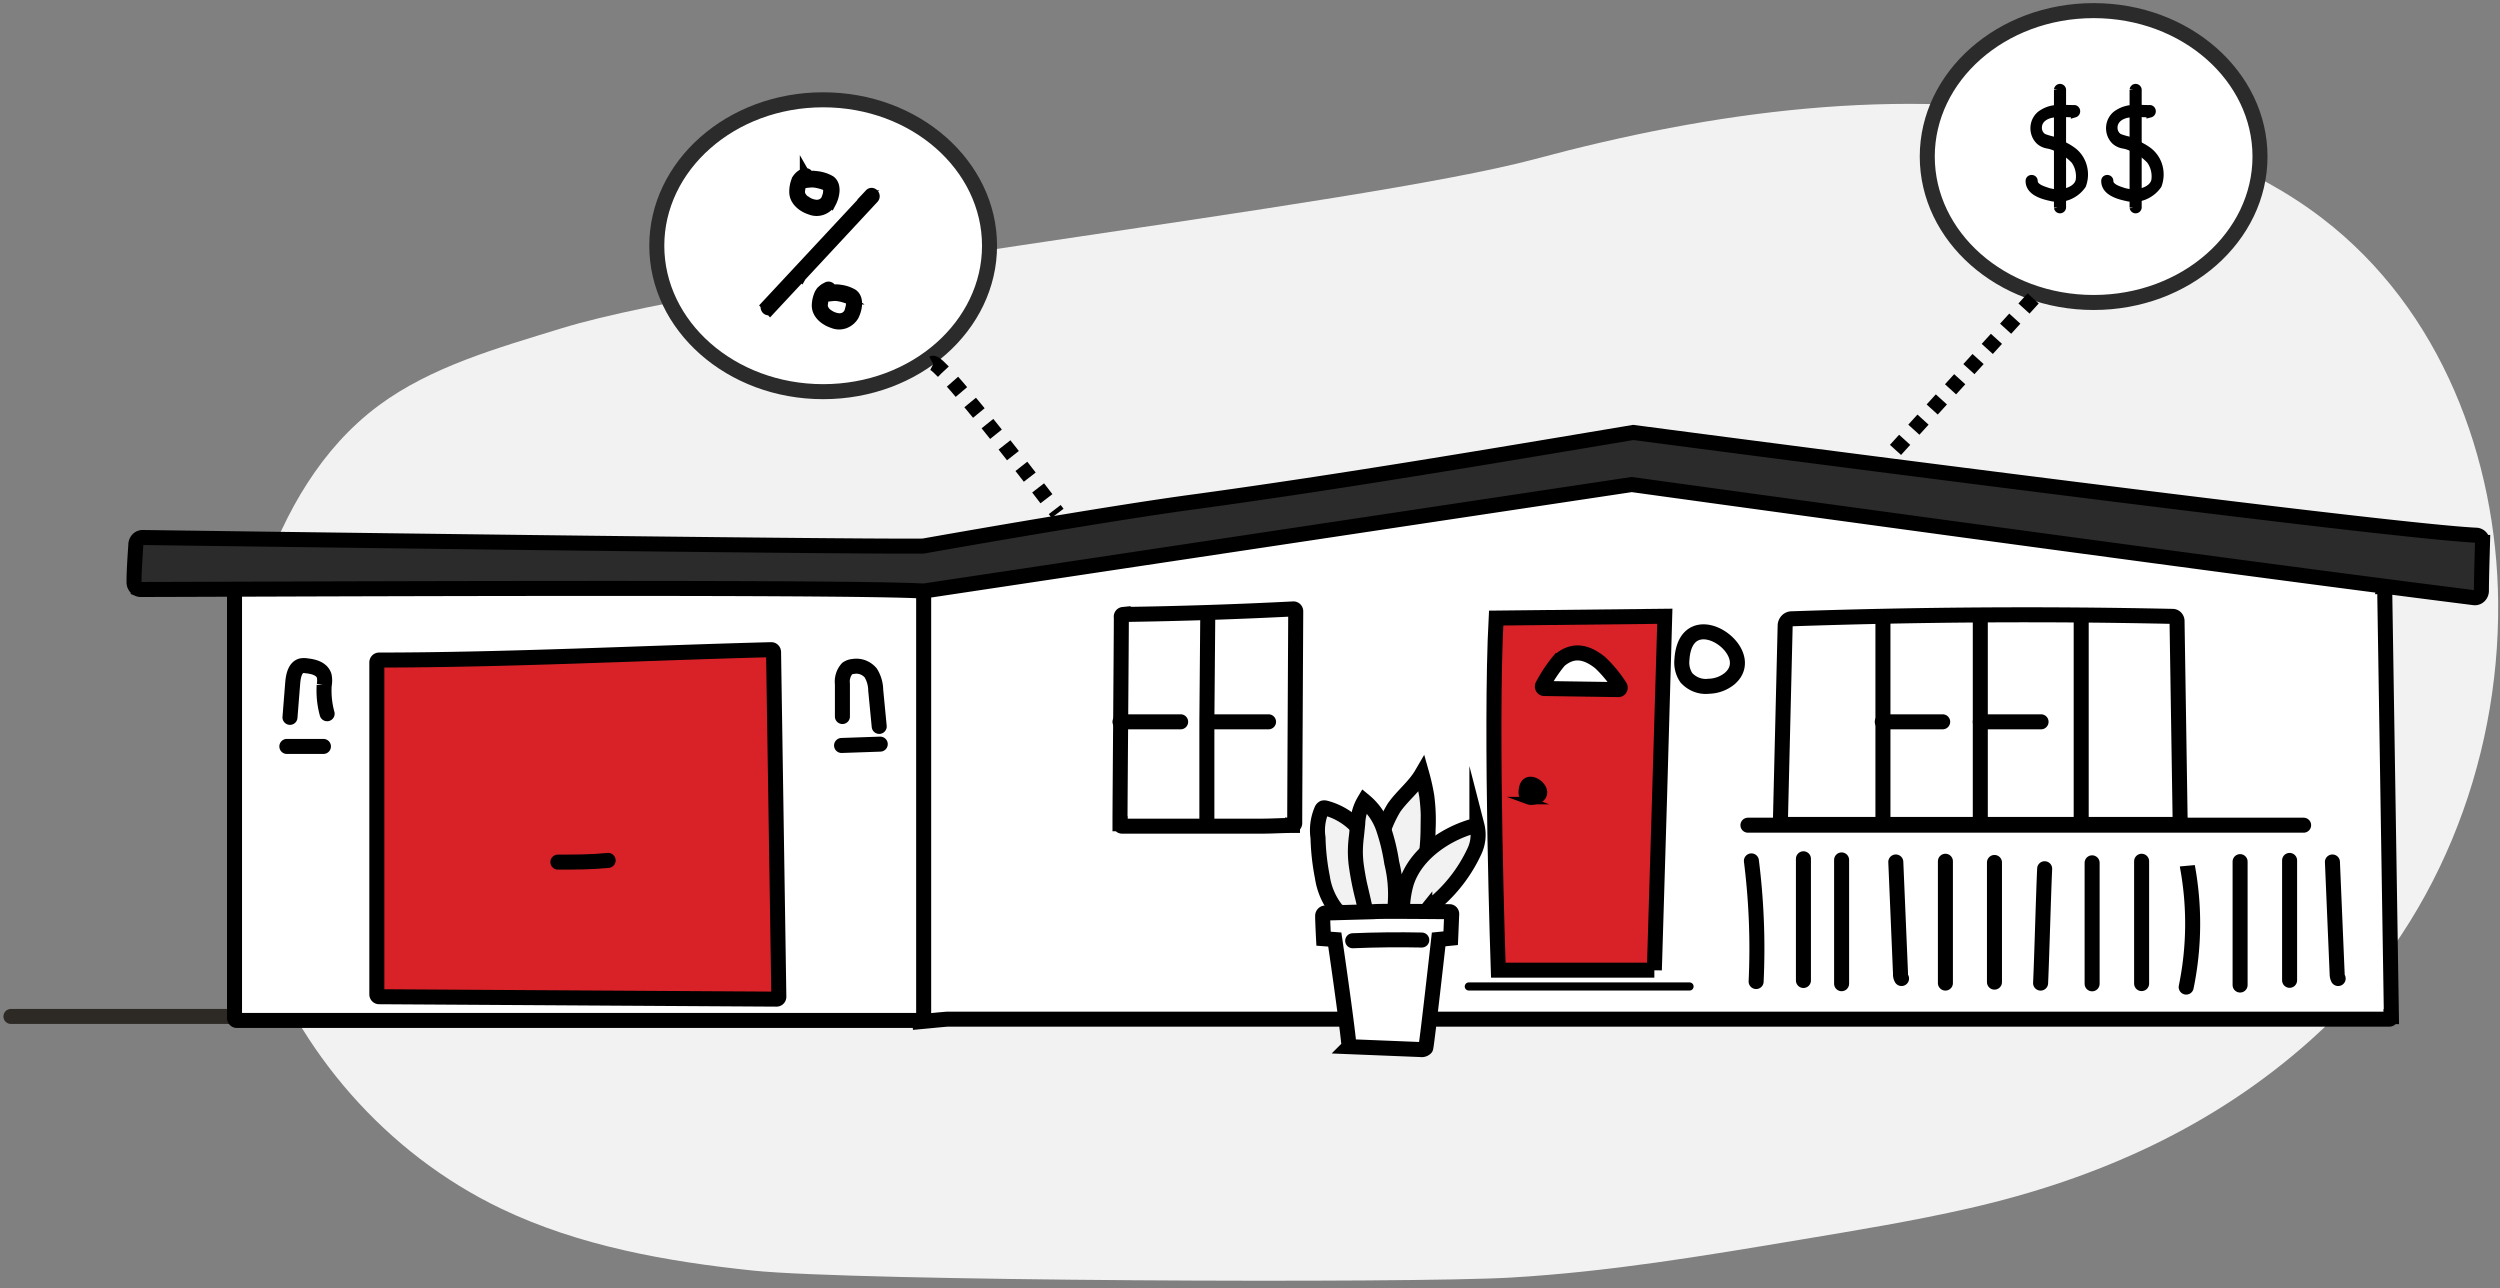 <svg xmlns="http://www.w3.org/2000/svg" width="262" height="135" fill="none"><rect width="100%" height="100%" fill="#808080" stroke="none"/><g clip-path="url(#a)"><path stroke="#2D2A26" stroke-linecap="round" stroke-linejoin="round" stroke-width="1.574" d="M38.83 106.523H1.145"/><path fill="#F2F2F2" d="M242.186 108.973c13.081-11.698 19.779-28.904 19.621-45.854-.145-15.035-5.939-30.659-18.421-40.229-7.221-5.538-16.231-8.747-25.388-10.43-18.939-3.494-38.595-.772-57.1 4.202-18.505 4.973-83.784 12.126-102.067 17.75-6.702 2.065-13.654 4.005-19.17 8.103-6.023 4.477-9.757 11.14-12.159 17.975-4.24 12.068-4.752 25.413-.51 37.524 4.243 12.111 13.404 22.854 25.566 28.67 8.143 3.895 17.297 5.523 26.376 6.474 10.56 1.102 68.733 1.348 79.328.735 10.323-.598 20.237-2.269 30.383-3.967 5.934-.991 11.879-1.965 17.735-3.302 13.54-3.087 25.699-8.608 35.806-17.651Z"/><path fill="#fff" stroke="#000" stroke-miterlimit="10" stroke-width="1.574" d="m249.913 61.488.706 45.055a.243.243 0 0 1-.014.1.245.245 0 0 1-.128.145.237.237 0 0 1-.094.02H99.277c-.955.076-1.899.177-2.854.265l-2.099-46.356 76.35-13.046 79.945 11.112-.706 2.705Z"/><path fill="#fff" d="M24.578 61.863v44.827c0 .067.025.131.07.179a.23.23 0 0 0 .166.074H96.8v-45.08"/><path stroke="#000" stroke-miterlimit="10" stroke-width="1.574" d="M24.578 61.863v44.827c0 .067.025.131.07.179a.23.23 0 0 0 .166.074H96.8v-45.08"/><path stroke="#000" stroke-linecap="round" stroke-miterlimit="10" stroke-width="1.574" d="M88.285 75.09v-3.413a2.082 2.082 0 0 1 .08-.871c.087-.28.233-.536.427-.747a1.28 1.28 0 0 1 .637-.215 1.9 1.9 0 0 1 .986.09c.317.117.602.317.83.58.338.539.522 1.172.53 1.82l.366 3.793m-61.751-.949.283-3.565c.06-.733.225-1.63.885-1.832.199-.039.402-.039.601 0 .731.075 1.58.303 1.816 1.049.065.325.065.66 0 .986a9.2 9.2 0 0 0 .307 2.983m-4.219 3.427h3.832"/><path fill="#fff" stroke="#2B2B2B" stroke-width="1.574" d="M236.848 16.407c0 8.372-7.73 15.293-17.435 15.293-9.705 0-17.436-6.92-17.436-15.293s7.731-15.294 17.436-15.294 17.435 6.921 17.435 15.294Z"/><path fill="#000" stroke="#000" stroke-width=".787" d="M217.176 11.402c-1.119 0-2.071-.19-3.121.468a1.705 1.705 0 0 0-.592.578 1.84 1.84 0 0 0-.273.808 1.9 1.9 0 0 0 .112.85c.101.27.264.51.47.697.25.205.549.336.861.379.415.079.814.233 1.179.455a5.105 5.105 0 0 1 1.617 1.176c.211.294.364.633.449.994.085.36.101.737.046 1.104-.165.784-1.027 1.163-1.688 1.264a3.512 3.512 0 0 1-1.769-.151c-.447-.152-1.307-.418-1.307-1.05 0-.328-.495-.328-.484 0 0 1.125 1.404 1.517 2.23 1.694a3.01 3.01 0 0 0 1.837-.1 3.226 3.226 0 0 0 1.486-1.164 3.192 3.192 0 0 0 .092-1.942 3.011 3.011 0 0 0-1.035-1.597 5.39 5.39 0 0 0-.871-.544c-.326-.21-.661-.4-1.003-.569a6.861 6.861 0 0 1-1.261-.354 1.128 1.128 0 0 1-.404-.42 1.234 1.234 0 0 1-.151-.579c0-.96.885-1.403 1.64-1.479.725-.05 1.454-.05 2.181 0a.267.267 0 0 0 .193-.26.267.267 0 0 0-.193-.258h-.241Z"/><path fill="#000" stroke="#000" stroke-width=".787" d="M215.648 9.393v12.363a.27.27 0 0 0 .085.15.243.243 0 0 0 .156.058.251.251 0 0 0 .241-.208V9.393a.251.251 0 0 0-.241-.208c-.057 0-.11.02-.156.059a.27.27 0 0 0-.085.15Zm9.454 2.009c-1.119 0-2.071-.19-3.119.468a1.71 1.71 0 0 0-.594.578 1.84 1.84 0 0 0-.273.808 1.9 1.9 0 0 0 .112.85c.101.27.264.51.47.697.252.205.548.336.863.379.413.079.812.233 1.179.455a5.104 5.104 0 0 1 1.614 1.176 2.892 2.892 0 0 1 .496 2.099c-.165.783-1.025 1.162-1.686 1.263-.594.102-1.2.05-1.769-.151-.449-.152-1.309-.418-1.309-1.05 0-.328-.496-.328-.484 0 0 1.125 1.404 1.517 2.229 1.694.608.16 1.248.125 1.838-.1a3.231 3.231 0 0 0 1.486-1.164 3.207 3.207 0 0 0 .094-1.942 3.032 3.032 0 0 0-1.037-1.597 5.304 5.304 0 0 0-.871-.544c-.324-.21-.659-.4-1.003-.569a6.906 6.906 0 0 1-1.261-.354 1.107 1.107 0 0 1-.402-.42 1.212 1.212 0 0 1-.153-.579c0-.96.885-1.403 1.64-1.479.724-.05 1.454-.05 2.181 0a.241.241 0 0 0 .138-.093.273.273 0 0 0 .055-.166.273.273 0 0 0-.055-.166.242.242 0 0 0-.138-.093h-.241Z"/><path fill="#000" stroke="#000" stroke-width=".787" d="M223.574 9.393v12.363a.262.262 0 0 0 .087.15.238.238 0 0 0 .154.058c.057 0 .11-.02.156-.058a.265.265 0 0 0 .085-.15V9.393a.265.265 0 0 0-.085-.15.243.243 0 0 0-.156-.058c-.055 0-.11.02-.154.059a.262.262 0 0 0-.087.15Z"/><path stroke="#000" stroke-linecap="round" stroke-miterlimit="10" stroke-width="1.574" d="m88.195 78.125 4.056-.14"/><path fill="#D92228" stroke="#000" stroke-miterlimit="10" stroke-width="1.574" d="m81.623 104.443-.554-36.104a.267.267 0 0 0-.074-.183.224.224 0 0 0-.174-.07c-13.619.355-27.462 1.075-41.093 1.088a.23.23 0 0 0-.167.074.264.264 0 0 0-.069.178v34.777a.26.26 0 0 0 .069.179.25.25 0 0 0 .077.055.234.234 0 0 0 .09.019l41.659.253a.227.227 0 0 0 .171-.079.249.249 0 0 0 .05-.086.274.274 0 0 0 .015-.101Z"/><path stroke="#000" stroke-linecap="round" stroke-miterlimit="10" stroke-width="1.574" d="M58.465 90.348c1.757 0 3.537 0 5.27-.177"/><path fill="#D92228" stroke="#000" stroke-miterlimit="10" stroke-width="1.574" d="M173.376 101.675s1.108-36.736 1.108-37.09l-17.687.19c-.637 11.857.224 36.9.224 36.9h16.355Z"/><path fill="#fff" stroke="#000" stroke-miterlimit="10" stroke-width="1.574" d="M176.263 69.175a2.81 2.81 0 0 0 .472 1.858c.304.33.675.582 1.084.735a2.65 2.65 0 0 0 1.274.15 3.58 3.58 0 0 0 2.17-.797c3.349-2.857-4.634-8.305-5-1.946Zm-58.888 17.154a.276.276 0 0 0 .015.098.23.23 0 0 0 .129.139.206.206 0 0 0 .092.015h14.563c1.179 0 2.169-.075 3.278-.075a.211.211 0 0 0 .166-.066.256.256 0 0 0 .069-.175c0-2.262.095-19.86.106-22.198a.26.26 0 0 0-.073-.183.229.229 0 0 0-.174-.07c-5.943.304-11.89.497-17.841.582a.215.215 0 0 0-.159.097.236.236 0 0 0-.029.194c0 2.174-.142 19.391-.142 21.642Z"/><path stroke="#000" stroke-linecap="round" stroke-miterlimit="10" stroke-width="1.574" d="M126.48 86.391V75.583l.095-11.239"/><path fill="#fff" stroke="#000" stroke-miterlimit="10" stroke-width="1.574" d="M187.769 64.85a716.525 716.525 0 0 1 39.927-.253.44.44 0 0 1 .323.145.508.508 0 0 1 .135.349l.331 21.313h-41.907l.507-20.846a.756.756 0 0 1 .209-.502.66.66 0 0 1 .475-.206Z"/><path stroke="#000" stroke-miterlimit="10" stroke-width="1.574" d="M197.332 64.686v21.719"/><path stroke="#000" stroke-linecap="round" stroke-miterlimit="10" stroke-width="1.574" d="M197.262 75.646h6.332"/><path stroke="#000" stroke-miterlimit="10" stroke-width="1.574" d="M207.535 64.686v21.719m10.574-21.82v21.87"/><path stroke="#000" stroke-linecap="round" stroke-miterlimit="10" stroke-width="1.574" d="M207.535 75.646h6.367m-96.527 0h6.356m2.843 0h6.368m50.605 14.576c.527 4.189.693 8.42.495 12.642m14.638-12.528.495 11.719a.87.87 0 0 0 .106.493m14.999-11.504c-.142 3.186-.285 8.85-.425 11.984m30.583-12.692.495 11.719c-.002.171.034.34.105.493m-15.796-11.745a32.969 32.969 0 0 1-.129 12.642"/><path fill="#2B2B2B" stroke="#000" stroke-miterlimit="10" stroke-width="1.574" d="M14.755 61.778c7.075 0 73.614-.341 82.045.165l74.203-11.163s59.063 8.18 88.281 11.858a.647.647 0 0 0 .539-.181.72.72 0 0 0 .17-.25.8.8 0 0 0 .059-.302c0-1.264.083-3.793.117-5.057a.773.773 0 0 0-.183-.526.694.694 0 0 0-.218-.167.64.64 0 0 0-.259-.065c-10.611-.519-88.341-10.77-88.341-10.77-15.058 2.527-30.587 5.157-45.704 7.23-9.539 1.264-28.712 4.677-28.712 4.677-9.268.089-74.521-.796-81.796-.897a.667.667 0 0 0-.278.055.704.704 0 0 0-.235.167.806.806 0 0 0-.207.55c-.07 1.023-.2 2.894-.188 3.93a.791.791 0 0 0 .207.532c.066.07.144.125.23.161a.656.656 0 0 0 .27.053Z"/><path fill="#000" stroke="#000" stroke-miterlimit="10" stroke-width=".787" d="M159.543 82.915a.984.984 0 0 0 .177.708c.117.127.26.223.417.28a.998.998 0 0 0 .491.049c.296-.006.584-.108.825-.291 1.25-1.087-1.78-3.16-1.91-.746Z"/><path fill="#fff" stroke="#000" stroke-miterlimit="10" stroke-width="1.574" d="M169.601 72.271a.177.177 0 0 0 .1-.025.191.191 0 0 0 .073-.078.213.213 0 0 0-.008-.213 13.061 13.061 0 0 0-2.087-2.528c-1.345-1.062-2.76-1.492-4.269-.203a14.79 14.79 0 0 0-1.745 2.617.218.218 0 0 0-.024.1.22.22 0 0 0 .086.18c.027.02.059.032.091.036l7.783.114Z"/><path stroke="#000" stroke-linecap="round" stroke-miterlimit="10" stroke-width="1.574" d="M183.184 86.48h58.236"/><path fill="#F2F2F2" stroke="#000" stroke-miterlimit="10" stroke-width="1.574" d="M138.588 91.94a24.229 24.229 0 0 1-.46-4.145 5.377 5.377 0 0 1 .389-2.933.38.38 0 0 1 .176-.19.47.47 0 0 1 .189 0 6.92 6.92 0 0 1 3.061 1.696 7.633 7.633 0 0 1 1.951 3.045c.538 2.139.631 4.379.271 6.56a26.696 26.696 0 0 1-3.939-.43 7.162 7.162 0 0 1-1.638-3.602Z"/><path fill="#F2F2F2" stroke="#000" stroke-miterlimit="10" stroke-width="1.574" d="M144.299 91.827a12.557 12.557 0 0 1 1.792-7.18c.884-1.264 2.134-2.2 2.913-3.54.213.756.386 1.524.518 2.301.153 1.16.201 2.332.142 3.502a23.947 23.947 0 0 1-.495 4.589 8.12 8.12 0 0 1-2.099 4.235 1.832 1.832 0 0 1-.891.232 1.84 1.84 0 0 1-.89-.232 1.662 1.662 0 0 1-.45-.494 1.8 1.8 0 0 1-.234-.644 9.768 9.768 0 0 1-.306-2.769Z"/><path fill="#F2F2F2" stroke="#000" stroke-miterlimit="10" stroke-width="1.574" d="M154.779 86.48a4.038 4.038 0 0 1-.247 2.706 15.849 15.849 0 0 1-3.868 5.208l-1.344 1.264a.72.72 0 0 1-.259.203.87.87 0 0 1-.437.063 8.249 8.249 0 0 1-1.651-.291 10.779 10.779 0 0 1 .39-3.009c.967-3.223 4.433-5.423 7.416-6.143Zm-12.653 4.109c-.057-.478-.085-.96-.083-1.442.01-.524.05-1.047.118-1.567l.13-1.264c.024-.848.26-1.673.684-2.39a6.472 6.472 0 0 1 2.016 2.92 20.71 20.71 0 0 1 .861 3.566c.433 1.756.518 3.591.247 5.385l-1.934.215c-1.014.114-1.12-.936-1.308-1.745a31.16 31.16 0 0 1-.731-3.678Z"/><path fill="#fff" stroke="#000" stroke-linecap="round" stroke-miterlimit="10" stroke-width="1.574" d="m141.384 109.69 7.511.303a.582.582 0 0 0 .519-.164c.095-.126 1.356-11.377 1.356-11.377l1.262-.127s.083-1.947.106-2.528a.251.251 0 0 0-.061-.178.221.221 0 0 0-.163-.075c-1.261 0-7.275-.076-7.947 0l-5.082.14a.274.274 0 0 0-.197.097.31.31 0 0 0-.074.218c0 .594.094 2.377.094 2.377l1.179.088s1.297 8.849 1.497 11.226Z"/><path stroke="#000" stroke-linecap="round" stroke-miterlimit="10" stroke-width="1.574" d="M141.762 98.59c2.405-.1 4.819-.126 7.24-.075M193 90.12v12.971M189 90v12.755m14.879-12.495v12.768m5.141-12.642v12.541m10.234-12.503v12.679m5.187-12.843v12.819m10.321-12.781v12.932m5.187-13.059v12.566"/><path stroke="#000" stroke-linecap="round" stroke-miterlimit="10" stroke-width=".852" d="M153.93 103.382h23.134"/><path fill="#fff" stroke="#2B2B2B" stroke-width="1.574" d="M103.703 25.753c0 8.372-7.73 15.294-17.435 15.294-9.706 0-17.436-6.922-17.436-15.294s7.73-15.294 17.436-15.294c9.705 0 17.435 6.922 17.435 15.294Z"/><path fill="#000" stroke="#000" stroke-width=".983" d="m84.322 18.124-.01-.017a1.622 1.622 0 0 0-.844.704l-.004.005-.001.006a3.179 3.179 0 0 0-.256 1.3c0 .499.24.915.57 1.232.327.316.75.539 1.135.656.396.163.83.177 1.234.04.405-.136.755-.416.992-.794l.001-.003.002-.002a3.12 3.12 0 0 0 .35-1.214c.026-.44-.077-.886-.446-1.15l-.003-.002-.004-.002c-.43-.243-.9-.397-1.383-.451a2.592 2.592 0 0 0-.835 0h-.002a2.766 2.766 0 0 1-.038.007.394.394 0 0 0-.045-.155l-.001-.002-.002-.003a.364.364 0 0 0-.21-.16.34.34 0 0 0-.2.005Zm.214 1.077c.242-.029.492-.056.714-.044.342.036.68.111 1.008.224.139.045.252.083.337.14a.33.33 0 0 1 .15.234c.036.302-.003.609-.112.89l-.002.004v.005a1.03 1.03 0 0 1-.458.62 1.136 1.136 0 0 1-.807.13l-.003-.001a2.19 2.19 0 0 1-.89-.367l-.002-.002-.003-.001a1.32 1.32 0 0 1-.574-.707 1.26 1.26 0 0 1 .001-.454l.001-.004v-.004c.018-.205.06-.406.126-.598v-.002a.427.427 0 0 1 .005-.016c.143-.004.305-.023.471-.043l.038-.004Zm2.125 10.855a1.59 1.59 0 0 0-.564.38.313.313 0 0 0-.129.15c-.038.05-.073.104-.106.159l-.002.003-.002.005a3.168 3.168 0 0 0-.292 1.261v.002c0 .5.24.913.57 1.229.327.314.75.537 1.135.66.395.163.83.177 1.234.04a1.89 1.89 0 0 0 .991-.794l.002-.002.002-.003c.17-.319.324-.774.35-1.214.026-.44-.077-.885-.446-1.149l-.003-.003-.004-.002a3.636 3.636 0 0 0-1.359-.451 2.6 2.6 0 0 0-.836 0H87.2l-.026.005a.394.394 0 0 0-.045-.152l-.001-.003-.001-.003a.365.365 0 0 0-.211-.16.34.34 0 0 0-.257.031l.002.011Zm-.37 1.691a2.801 2.801 0 0 1 .125-.6c.15-.002.32-.023.492-.045l.011-.001c.243-.03.492-.06.713-.049.343.036.68.111 1.008.224h.002c.144.045.256.083.341.14a.355.355 0 0 1 .157.235 2.04 2.04 0 0 1-.125.89l-.001.004-.001.004a1.03 1.03 0 0 1-.458.62 1.134 1.134 0 0 1-.807.13l-.003-.001a2.19 2.19 0 0 1-.889-.367l-.002-.001-.003-.002a1.298 1.298 0 0 1-.563-.708 1.129 1.129 0 0 1 .001-.463v-.005l.002-.005Zm4.716-11.314L80.271 31.956l-.006.006-.05.054.013.015a.399.399 0 0 0 .074.416.331.331 0 0 0 .388.079l.014.015.05-.054.006-.006 3.219-3.451.005-.006.004-.006a.662.662 0 0 0 .015-.026l7.593-8.166a.372.372 0 0 0 .104-.28.41.41 0 0 0-.106-.247.353.353 0 0 0-.226-.12.314.314 0 0 0-.261.11l-.135.144h.035Z"/><path stroke="#000" stroke-dasharray="1.43 1.43" stroke-width="1.574" d="M97.758 38.074c.634-.34 8.982 10.337 13.076 15.718m102.24-22.516-15.058 16.568"/></g><defs><clipPath id="a"><path fill="#fff" d="M0 0h262v134.541H0z"/></clipPath></defs></svg>